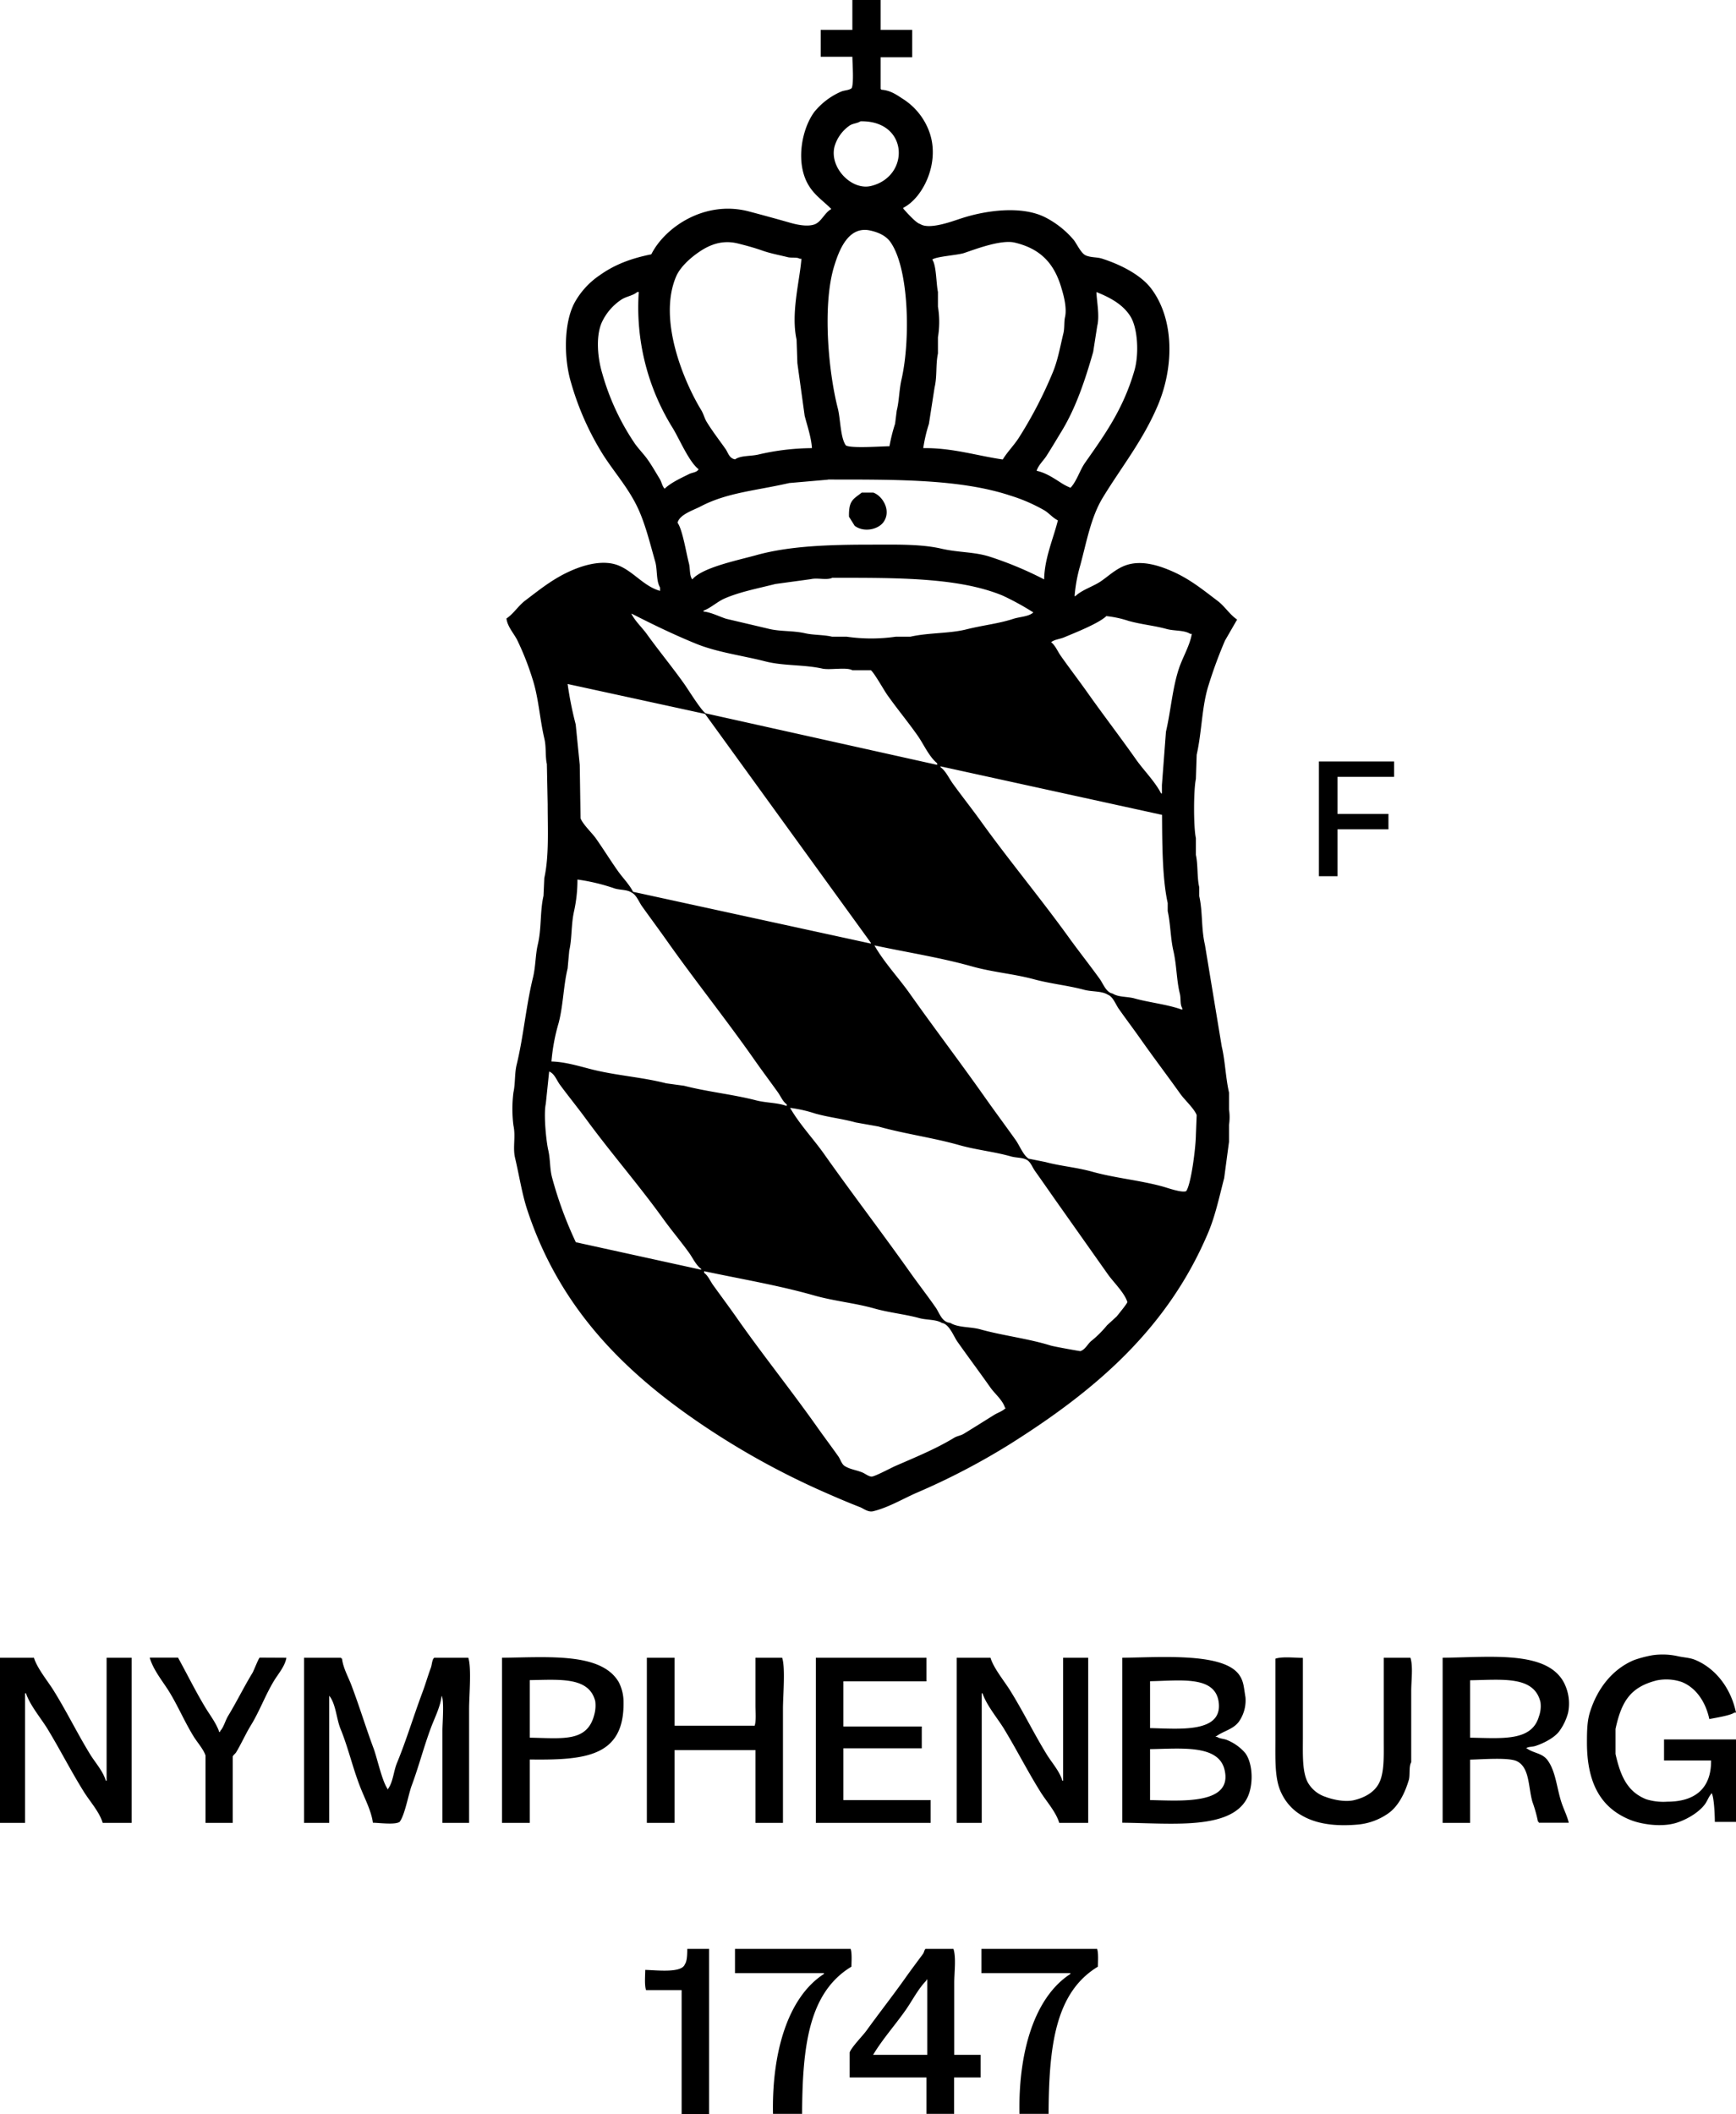 <svg xmlns:xlink="http://www.w3.org/1999/xlink" xmlns="http://www.w3.org/2000/svg" id="Ebene_1" data-name="Ebene 1" viewBox="0 0 515.28 627.36" width="515.28"  height="627.36" ><path d="M253,0h8.4V8.88h9.36V17h-9.36V26.4c.26.22,0,0,.24.24,2.63.16,4.53,1.52,6.24,2.64A19.38,19.38,0,0,1,276,39.6c3,9.09-2.24,19.28-7.92,22.08.15.42.05.23.24.48.85.93,3.63,4.08,4.8,4.32,2.78,1.85,10.06-1,12.24-1.68,7.31-2.39,18-3.86,25-.24a27.35,27.35,0,0,1,8.4,6.72c.92,1.22,2.16,4,3.6,4.56,1.72.68,3.32.4,5,1,5.39,1.76,11.31,4.76,14.4,8.88,6.81,9.1,6.74,23.15,1.92,34.56-4.42,10.46-10.79,18.28-16.32,27.36-3.53,5.8-4.74,12.79-6.72,20.16a45.16,45.16,0,0,0-1.68,9.12h.24c1.95-1.86,5.19-2.82,7.44-4.32s4.52-3.75,7.44-4.8c4.78-1.73,10.15.15,13.68,1.68,5.42,2.35,9.31,5.58,13.68,8.88,2.08,1.57,3.58,4.06,5.76,5.52l-3.6,6.24a133.59,133.59,0,0,0-4.8,13c-2.11,6.46-2,13.74-3.6,20.88l-.24,7.2c-.7,3.21-.72,14.32,0,17.52v5c.66,2.94.31,6.72,1,9.6v2.64c1.05,4.62.56,9.63,1.68,14.4l5,30.24c1,4.12,1.13,9.16,2.16,13.68v5a15.49,15.49,0,0,1,0,4.56v5l-1.44,10.8c-1.46,5.61-2.65,11.26-4.8,16.32-12.15,28.66-33.74,46.87-58.8,62.64a205.25,205.25,0,0,1-27.6,14.4c-4,1.74-8.53,4.45-13,5.52-1.49.36-2.89-.83-3.84-1.2-3.62-1.41-7-2.86-10.32-4.32a230.85,230.85,0,0,1-35.52-19.44c-23.6-15.75-43.26-34.93-53-64.56-1.53-4.64-2.35-10.06-3.6-15.36-.74-3.14.25-6.24-.48-9.6a39,39,0,0,1,0-9.84c.6-2.67.29-5.64,1-8.4,2-8.31,2.74-17.27,4.8-25.68.81-3.31.71-6.75,1.44-9.84,1.13-4.77.62-9.79,1.68-14.4l.24-5.28c1.43-6.5,1-14.39,1-21.84l-.24-12c-.51-2.27-.15-5-.72-7.44-1.44-6.13-1.73-12.37-3.6-18a81,81,0,0,0-4.56-11.52c-1-1.89-2.83-3.88-3.12-6.24,2.1-1.38,3.54-3.78,5.52-5.28,4.83-3.66,9.15-7.23,15.36-9.6,3.2-1.22,8-2.42,12-1,4.75,1.75,7.79,6.32,12.72,7.68v-1c-1.21-2-.75-5.29-1.44-7.68-1.48-5.17-2.74-10.42-4.8-15.12-2.8-6.39-7.28-11.23-10.8-16.8a83.48,83.48,0,0,1-9.36-21.12c-2.17-7.14-2.24-17.65,1-23.76a23.52,23.52,0,0,1,7.44-8.16c4.27-3.06,9.12-5,15.36-6.24,4-8,15.88-16.19,29-12.72,4.08,1.08,8,2.15,12.24,3.36,1.75.5,5,1.27,7.2.48,2.06-.74,3-3.52,5-4.56-2.35-2.38-4.91-4-6.72-7-4-6.55-2.15-16.67,1.68-21.84a21,21,0,0,1,7.92-6c1.06-.45,2.25-.35,3.12-1,.73-1.15.27-7.43.24-9.36H243.6V8.88H253V0Zm2.4,36c-.9.61-2.19.62-3.12,1.2a11.43,11.43,0,0,0-4.56,6.24c-1.65,6.22,5,13.15,10.8,11.76,11.69-2.81,11.25-19.51-3.12-19.2ZM264,132.48a52,52,0,0,1,1.68-6.72l.48-3.84c.74-2.92.69-6.08,1.44-9.36,2.69-11.82,2.21-33.09-3.36-40.8-1.29-1.78-3.46-2.81-6-3.36-6.5-1.4-9.2,6-10.56,10.32-3.62,11.39-1.86,31.34,1,42.48.81,3.21.75,8.75,2.4,11,1.48.93,10.48.27,13,.24ZM241,133c-.2-3.19-1.39-6.62-2.16-9.6l-2.16-15.6-.24-7c-1.73-7.94.93-17.37,1.44-24h-.48c-.9-.56-2.43-.18-3.6-.48-2.39-.6-5-1.07-7.44-1.92-2.24-.8-5-1.57-7.44-2.16-5.36-1.31-9.46,1.09-12.24,3.12-2.22,1.62-4.88,4.09-6,6.72-5.5,12.9,2.46,31.44,7.44,39.6.73,1.2.95,2.41,1.68,3.6,1.66,2.71,3.72,5.37,5.52,7.92.84,1.19,1.11,2.86,2.88,3.12,1.75-1.2,4.62-.86,7-1.44A71.35,71.35,0,0,1,241,133Zm33.12,0c8.59-.12,16.11,2.32,23.52,3.36,1.38-2.26,3.39-4.26,4.8-6.48a125.55,125.55,0,0,0,10.08-19.44c1.48-3.58,2.16-7.57,3.12-11.52.38-1.58.16-3.41.48-4.8.61-2.67-.4-6.46-1-8.4C313,78.22,308.89,73.83,301.2,72c-4.15-1-12.19,2.16-15.12,3.12-1.87.61-8.23,1-9.36,1.92,1.25,1.78,1.14,7.09,1.68,9.6V91a27.91,27.91,0,0,1,0,9.12v4.8c-.7,3.2-.2,6.76-1,10.08l-1.68,10.8a45,45,0,0,0-1.68,7.2Zm-85-46.32c-1.23,1.07-3.14,1.27-4.56,2.16a16.34,16.34,0,0,0-6,7c-1.84,4.4-1.07,10.85.24,15.12a71.58,71.58,0,0,0,9.6,20.64c1.14,1.63,2.7,3.19,3.84,4.8,1.29,1.83,2.46,3.89,3.6,5.76.59,1,.69,2.1,1.44,2.88,1.83-1.78,4.85-3.15,7.2-4.32,1-.52,2.32-.46,2.88-1.44-2.93-2.35-5.57-8.76-7.68-12.24A67.67,67.67,0,0,1,189.6,86.64Zm136.32,0c.1,2.85,1,7,.24,10.08l-1.2,7.68c-2.43,8.52-5.17,16.64-9.36,23.52-1.48,2.43-3,5-4.56,7.44-.91,1.37-2.31,2.62-2.88,4.32,2.94.63,5.44,2.44,7.68,3.84a15.28,15.28,0,0,0,2.4,1.2c1.87-2,2.72-5.16,4.32-7.44,5.95-8.46,11.36-16,14.64-27.36,1.41-4.89,1-12.58-1.2-16.08s-5.93-5.55-10.08-7.2Zm-79.68,55.68-11.52,1c-10,2.3-18.4,2.79-26.4,7-2.06,1.08-6.18,2.35-6.72,4.8,1.47,2,2.59,9.11,3.36,12,.42,1.58.12,3.63,1,4.8,3-3.56,13.43-5.65,19-7.2,9.81-2.74,21.58-3.12,34.08-3.12,7.28,0,14.73-.22,20.88,1.2,5.1,1.18,9.79.9,14.4,2.4a105.91,105.91,0,0,1,16.08,6.72c.12-6.34,2.73-12.07,4.08-17.52-1.44-.71-2.51-2-3.84-2.88A49.39,49.39,0,0,0,300,147.12c-15-5-34.25-4.78-54.24-4.8Zm10.08,3.84h3.36c2.66.89,5.43,5.2,3.12,8.64-1.59,2.37-6,3.24-8.64,1.2L252,153.36c-.11-4.89,1.26-5.19,3.84-7.2Zm-8.64,25.2c-1.58.93-4.52,0-6.48.48l-10.56,1.44c-5.22,1.33-10.52,2.31-15.12,4.32-2.15.94-4.08,2.82-6.24,3.6v.24c2.36.28,4.61,1.47,6.72,2.16l12.24,2.88c3.75,1,7.34.55,11.28,1.44,2.32.53,5.51.42,7.92,1h4.32a50.93,50.93,0,0,0,14.64,0h4.32c5.42-1.22,11.52-.9,16.56-2.16s9.59-1.7,13.92-3.12c2-.66,4.6-.64,6-1.92a80,80,0,0,0-9.12-5c-13.23-5.48-31.8-5.25-50.4-5.28Zm-59.76,10.8c1.15,2.26,3.13,4,4.56,6,3.6,5,7.49,9.71,11,14.64,1.18,1.64,5.17,8.13,6.48,8.88L278.16,227v-.48c-2.44-2-3.94-5.57-5.76-8.16-2.88-4.11-6.23-8.13-9.12-12.24-.87-1.24-3.92-6.64-4.8-7.2H253c-1.7-1-6.59,0-8.88-.48-5.63-1.25-11.58-.76-17-2.16-7-1.78-14.3-2.68-20.64-5.28-6.71-2.75-12.92-5.77-19-8.88Zm140.88.72c-2.44,2.21-9.14,4.83-12.48,6.24-1.31.55-2.83.61-3.84,1.44,1.27,1,1.92,2.72,2.88,4.08,2.48,3.52,5.15,7,7.68,10.56,4.76,6.75,9.83,13.33,14.64,20.16,2.34,3.32,5.52,6.4,7.44,10.08h.24V233l1.2-15.84c1.48-6.38,1.9-12.84,3.84-18.72,1.11-3.35,3.25-6.84,3.84-10.32h-.48c-1.8-1.15-4.72-.82-7-1.44-3.57-1-7.44-1.33-11.28-2.4a31.55,31.55,0,0,0-6.72-1.44ZM168.48,203a106.14,106.14,0,0,0,2.4,12l1.2,12,.24,15.84c.63,1.77,3.43,4.39,4.56,6,2.26,3.21,4.22,6.39,6.48,9.6,1.45,2.06,3.36,3.94,4.56,6.24l70.56,15.36v-.24l-49.2-67.92L168.48,203Zm223,23h22.32v4.56H397v11h15.12v4.56H397v13.92h-5.52V226.08Zm-46.56,15.84-65.76-14.4v.24c1.56,1.14,2.47,3.22,3.6,4.8,2.71,3.77,5.65,7.45,8.4,11.28,8.4,11.68,17.75,22.89,26.16,34.56,3,4.15,6.17,8.14,9.12,12.24,1,1.37,1.87,4,3.84,4.32,1.66,1.11,4.36.85,6.48,1.44,4.46,1.25,9.77,1.75,14.16,3.36v-.48c-.73-1.17-.34-2.75-.72-4.32-1-4-.91-8.36-1.92-12.72-.84-3.61-.85-8.06-1.68-11.76v-2.4c-1.62-7.27-1.63-17.8-1.68-26.16Zm-173.52,19.2a43.42,43.42,0,0,1-1,9.36c-.91,4-.59,8.11-1.44,11.76l-.48,5.28c-1.25,5.17-1.28,10.77-2.64,16.08a57.3,57.3,0,0,0-2.16,11.52c3.77.07,7.91,1.29,11.28,2.16,7.55,2,15.48,2.43,22.8,4.32l5.28.72c6.83,1.77,14.53,2.56,21.36,4.32,3.14.81,6.29.65,9.12,1.68v-.48c-1.22-.89-1.76-2.37-2.64-3.6-2.45-3.42-5-6.81-7.44-10.32-8.2-11.64-17.23-22.93-25.44-34.56-2.48-3.51-5-6.9-7.44-10.32-.93-1.3-1.64-3.37-3.12-4.08-1.32-.89-3.33-.69-5-1.2a58,58,0,0,0-11-2.64Zm88.08,19.44c2.92,5.15,7.19,9.63,10.56,14.4,7.27,10.28,14.88,20.27,22.08,30.48,3.1,4.4,6.27,8.66,9.36,13,1.13,1.58,2.23,4.49,3.84,5.52l5,1c4.45,1.2,9.24,1.57,13.92,2.88,6.64,1.85,13.73,2.47,20.64,4.32,1.62.43,5.86,2,7.2,1.44,1.46-2,2.83-12.82,2.88-16.56l.24-6c-.66-1.87-3.61-4.56-4.8-6.24-4-5.61-8.1-11-12-16.56-2.08-2.94-4.22-5.77-6.24-8.64-1-1.35-1.74-3.71-3.36-4.32-1.83-1.14-4.68-.82-7-1.44-4.76-1.29-9.88-1.77-14.88-3.12-5.94-1.61-12.3-2.1-18.48-3.84-9.31-2.62-19.47-4.2-29-6.24ZM163,318l-1,9.6c-.69,3.2.14,11.15.72,13.68.69,3,.41,5.6,1.2,8.4a115,115,0,0,0,7,19l37.2,8.16v-.24c-1.56-1.14-2.46-3.22-3.6-4.8-2.44-3.39-5.19-6.62-7.68-10.08-7.29-10.13-15.65-19.7-23-29.76-2.53-3.44-5.2-6.71-7.68-10.08-.91-1.24-1.59-3.27-3.12-3.84Zm71.52,10.8c2.8,4.88,6.87,9.14,10.08,13.68,8.35,11.82,17.14,23.29,25.44,35,2.54,3.59,5.2,7,7.68,10.56,1.12,1.58,1.83,4.39,4.32,4.56,2.31,1.46,6,1.13,8.88,1.92,6.69,1.87,14.21,2.73,20.88,4.8,1.14.36,8.85,1.71,8.88,1.68,1.57-.54,2.16-2.22,3.36-3.12a31.2,31.2,0,0,0,4.56-4.56l2.88-2.64c.53-.7,3.41-4.13,3.12-4.32-.84-2.7-4.16-5.89-5.76-8.16L313.44,356.4c-2.11-3-4.18-6-6.24-8.88-.75-1.06-1.15-2.34-2.16-3.12-1.29-.93-3.28-.7-5-1.2-4.92-1.4-10.21-1.9-15.36-3.36-7.72-2.19-16.27-3.34-24-5.52l-6.72-1.2c-3.8-1.07-7.94-1.5-12-2.64a40.09,40.09,0,0,0-7.44-1.68ZM209,377.28v.48c1.21.89,1.76,2.37,2.64,3.6,2.45,3.42,5,6.81,7.44,10.32,7.57,10.75,15.94,21.18,23.52,31.92,2.08,2.94,4.22,5.77,6.24,8.64.61.86,1,2.35,1.92,2.88,1.63,1,3.52,1.18,5.28,1.92.7.29,1.77,1.15,2.64,1.2s6-2.69,7-3.12c6.13-2.67,12.09-5.1,17.52-8.4.93-.57,1.95-.63,2.88-1.2,2.92-1.78,6-3.72,8.88-5.52,1.25-.79,2.61-1.13,3.6-2.16h-.24c-.71-2.31-3-4.15-4.32-6-3.26-4.63-6.63-9.13-9.84-13.68-1.1-1.56-2.39-5.19-4.56-5.52-1.76-1.1-4.54-.84-6.72-1.44-4.31-1.18-8.9-1.6-13.44-2.88-5.69-1.61-11.81-2.16-17.76-3.84-10.51-3-21.82-4.9-32.64-7.2Zm298.8,145.2H493.92v-6.24h21.36v24.48H509c0-1.76-.22-7.62-1-8.64v.24c-.84.89-1.18,2.1-1.92,3.12-1.75,2.41-5.29,4.52-8.4,5.52-4.45,1.42-10.62.53-14.16-1-8.42-3.55-12.48-10.83-12.48-22.8,0-3.55.06-6.57,1-9.36,2.2-6.8,6.63-12.47,13-15.12a34.44,34.44,0,0,1,5.52-1.44,20.92,20.92,0,0,1,7.2.24c2.17.51,3.7.43,5.52,1.2,6.06,2.56,10.52,8.46,12,15.6h-.48c-1.34.92-5.65,1.53-7.44,1.92-1.05-5-3.89-9.29-8.16-11a14.14,14.14,0,0,0-7.44-.48c-7.92,2-10.48,6.34-12.24,14.4v7.44c1.47,6.51,3.47,11.19,9.12,13.44a17,17,0,0,0,6.24.72c8.19,0,13.09-3.9,13-12.24ZM0,492H10.08c.9,3.05,4.09,6.93,5.76,9.6,3.95,6.32,7.1,12.87,11,19.2,1.44,2.32,3.77,4.9,4.56,7.68h.24V492h7.44v49H30.48c-.95-3.23-3.81-6.38-5.52-9.12-3.92-6.26-7.14-12.68-11-19-1.87-3-5.13-6.91-6.24-10.32H7.44V541H0V492Zm85,0c-.36,2.43-2.45,4.84-3.6,6.72-2.67,4.38-4.3,9.06-7,13.44-1.53,2.51-2.74,5.29-4.32,7.92-.19.32-.83.81-1,1.2V541H61V521c-.64-1.93-2.55-4-3.6-5.76-2.66-4.34-4.54-8.86-7.2-13.2-1.86-3-4.74-6.45-5.76-10.08h8.4c2.71,4.9,5.2,10,8.16,14.88,1.34,2.21,3.22,4.63,4.08,7.2h.24v-.24c1.15-1.28,1.47-3,2.4-4.56,2.48-4.08,4.71-8.64,7.2-12.72.41-.68,1.79-4.3,2.16-4.56Zm5.28,0h11v.24h.24c.31,2.84,2,5.71,2.88,8.16,2.34,6.2,4.23,12.45,6.48,18.48,1.12,3,2.61,10.18,4.32,12.24v-.24c1.5-2.07,1.6-5.17,2.64-7.68,2.73-6.61,4.93-13.92,7.44-20.64,1-2.64,1.71-5.19,2.64-7.68.28-.75.34-2.52,1-2.88H139c1,3,.24,11.3.24,15.12V541h-7.92V513.6c0-2.14.57-9-.24-10.32-.33,3.2-2.07,6.55-3.12,9.36-2.16,5.76-3.67,11.68-5.76,17.28-1,2.73-2.06,8.88-3.6,10.8-1.43.91-5.92.27-7.92.24-.39-3.18-2.22-6.82-3.36-9.6-2.48-6-3.85-12.41-6.24-18.24-1.24-3-1.38-7.45-3.36-9.84V541H90.24V492Zm58.8,0c14-.16,29.4-1.55,34.56,7.2a12.9,12.9,0,0,1,1.44,6c.22,16.28-11.59,17.19-27.84,17V541H149V492Zm43,0h8.16v20.16h23.76c.5-1.5.24-4.1.24-6V492h7.92c1,3,.24,11.3.24,15.12V541h-8.16v-21.6h-24V541H192V492Zm50.16,0H275v7H250.32V512.4H273.6v6.48H250.32v15.36h25.92V541H242.16V492Zm41.76,0H294c.9,3.05,4.09,6.93,5.76,9.6,3.95,6.32,7.1,12.87,11,19.2,1.44,2.33,3.76,4.88,4.56,7.68h.24V492H323v49H314.4c-.95-3.23-3.81-6.38-5.52-9.12-3.92-6.26-7.14-12.68-11-19-1.87-3-5.13-6.91-6.24-10.32h-.24V541h-7.44V492Zm49.2,0c11.65-.14,29.82-1.54,34.56,5,1.43,2,1.39,3.63,1.92,6.72a11,11,0,0,1-1.92,7.2c-1.74,2.4-4.61,2.74-7,4.56h.48c.87.6,2.06.51,3.12,1a14,14,0,0,1,5.28,3.84c2.35,3.26,2.44,9.72.48,13.44-5,9.45-22.62,7.32-37,7.2V492Zm53.52,0v23.76c0,4.8-.24,10,1.44,13.2a9.38,9.38,0,0,0,5.28,4.32c1.78.68,5.47,1.65,8.4,1,3.12-.74,5.74-2.19,7.2-4.56,1.91-3.11,1.68-8.23,1.68-13.2V492h7.92c.83,2.51.24,6.85.24,9.84V523c-.76,1.27-.29,3.84-.72,5.28-1.16,3.9-3.06,7.71-6,9.84a18.67,18.67,0,0,1-8.88,3.36c-11.7,1.11-19.94-2.09-23.28-10.08-1.66-4-1.44-9.65-1.44-15.12v-24c2-.69,5.67-.26,8.16-.24Zm41.52,0c14.46-.16,31-2.19,36,7.44a13.57,13.57,0,0,1,1.2,8.88,16.34,16.34,0,0,1-2.64,5.52c-1.4,1.87-4.55,3.53-7,4.32-1.07.35-2.08.17-2.88.72h.24c2.15,1.55,4.6,1.33,6.24,3.6,2.39,3.31,2.66,8.17,4.08,12.48.63,1.93,1.67,3.94,2.16,6h-8.88v-.24h-.24a41.79,41.79,0,0,0-1.68-6c-1.25-4.49-.8-10.11-4.56-12-2.42-1.22-10.4-.55-13.92-.48V541h-8.16V492Zm-271,6.72v17c10,.17,17.16,1.37,19.2-7a10.07,10.07,0,0,0,.24-3.84c-1.83-7.23-10.37-6.39-19.44-6.24Zm279.12,0v17c9.52.15,18.23,1.14,20.4-6.24a8.94,8.94,0,0,0,.48-4.32c-1.88-7.86-11.21-6.63-20.88-6.48Zm-95,.24v13.92c8.39.16,21.33,1.57,20.4-7.44-.85-8.28-11.39-6.62-20.4-6.48Zm0,20.16v15.12c8.78.14,24.78,1.59,22.08-9.12-1.87-7.4-12.84-6.14-22.08-6ZM204,578.4h6.48v49h-8.16V590.64H191.76c-.5-1.48-.26-4.11-.24-6,3.55.09,10.83,1,11.76-1.68.68-.87.72-3.11.72-4.56Zm14.16,0h34.32c.44,1.29.26,3.59.24,5.28-12.59,7.61-14.55,23.39-14.64,43.68h-8.64c-.36-18.21,4.4-34.6,15.12-41.52v-.24h-26.4v-7.2Zm65,31.44h7.92v6.72H283.2v10.8H275v-10.8h-22.8v-7.44c.56-1.58,3.94-5,5-6.48,3.8-5.27,7.82-10.37,11.52-15.6,1.75-2.48,3.53-4.82,5.28-7.2.25-.34.4-1.24.72-1.44H283c.85,2.58.24,7,.24,10.08v21.36Zm8.16-31.44h34.32c.44,1.29.26,3.59.24,5.28-12.59,7.61-14.55,23.39-14.64,43.68h-8.64c-.36-18.22,4.4-34.6,15.12-41.52v-.24h-26.4v-7.2Zm-16.08,31.44V587.52H275v.24c-2.48,2.49-4.2,6-6.24,8.88-3.09,4.4-6.8,8.54-9.6,13.2Z"/></svg>